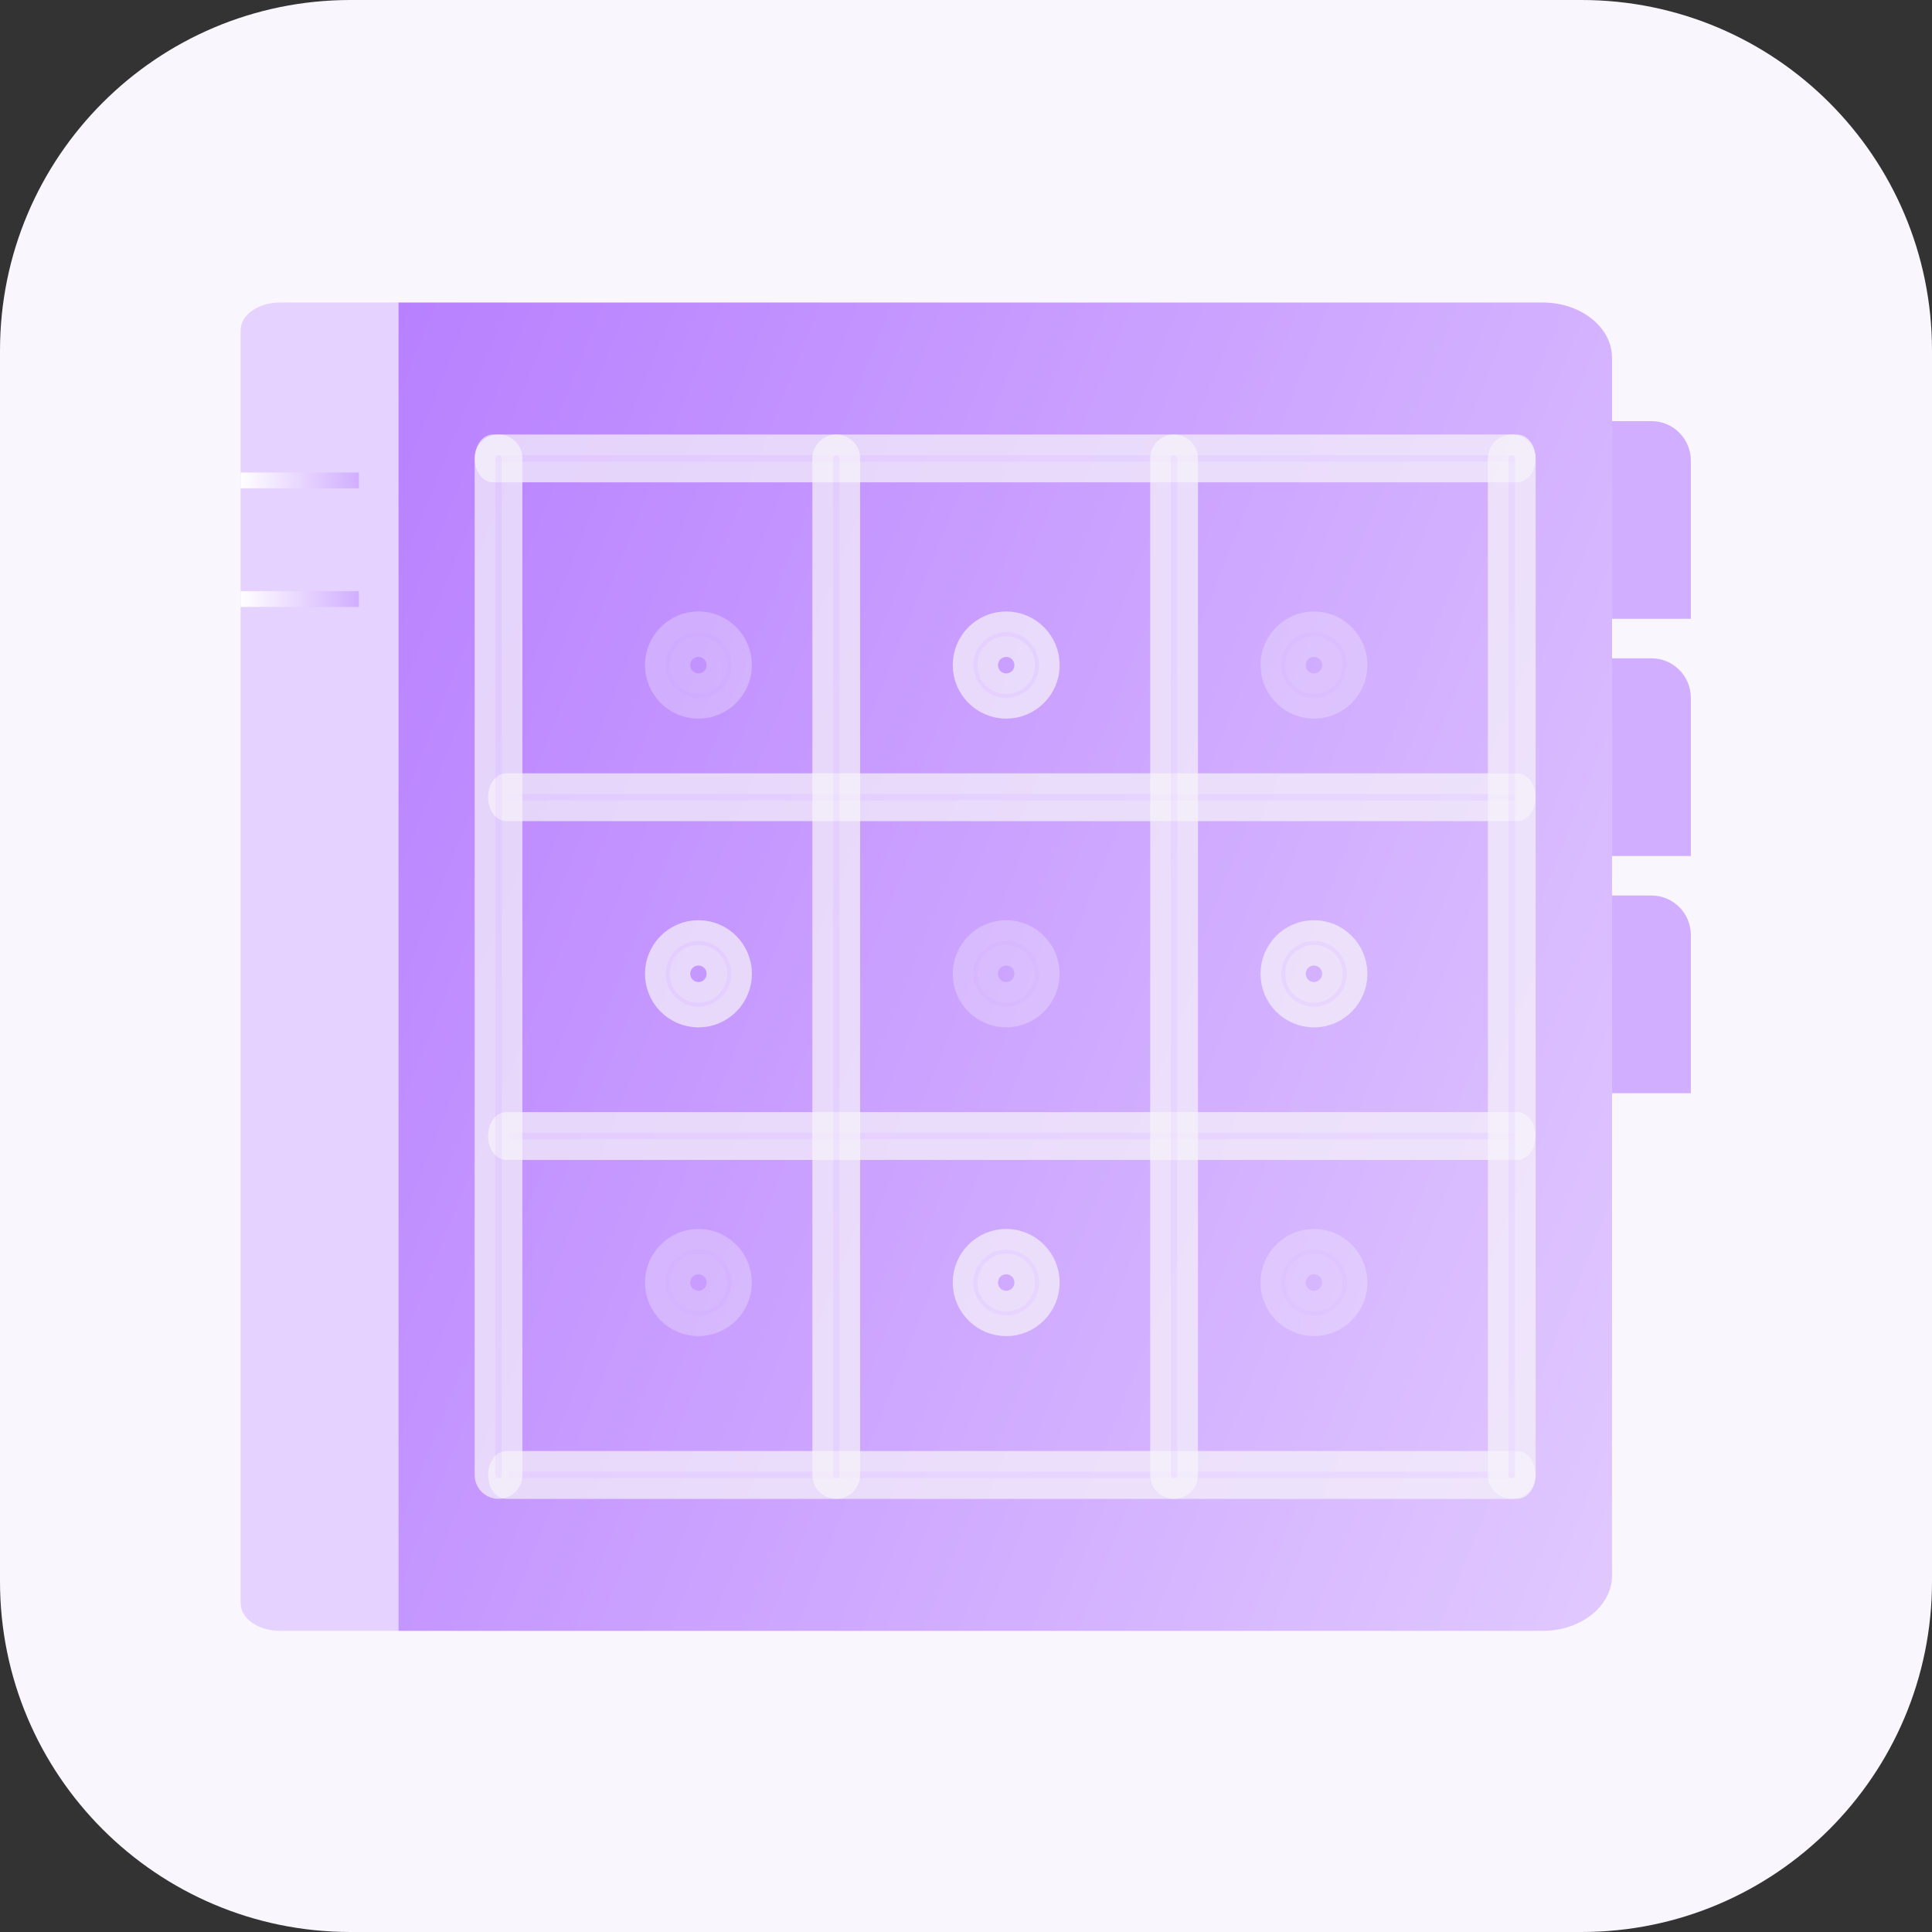 <svg width="281" height="281" viewBox="0 0 281 281" fill="none" xmlns="http://www.w3.org/2000/svg">
<rect x="0" y="0" width="281" height="281" fill="#333333" stroke="none"/>
<g clip-path="url(#clip0_1289_3236)">
<path d="M230.02 0H50.98C22.825 0 0 22.825 0 50.98V230.02C0 258.175 22.825 281 50.98 281H230.02C258.175 281 281 258.175 281 230.02V50.98C281 22.825 258.175 0 230.02 0Z" fill="#F9F6FE"/>
<path d="M224.376 44H57.927V237.2H224.376C229.944 237.2 234.463 233.594 234.463 229.15V52.05C234.463 47.606 229.944 44 224.376 44Z" fill="url(#paint0_linear_1289_3236)"/>
<path d="M234.463 61.25H240.195C243.359 61.25 245.927 63.826 245.927 67V90H234.463V61.25Z" fill="#D1AEFF"/>
<path d="M234.463 95.75H240.195C243.359 95.75 245.927 98.326 245.927 101.5V124.5H234.463V95.75Z" fill="#D1AEFF"/>
<path d="M234.463 130.25H240.195C243.359 130.25 245.927 132.826 245.927 136V159H234.463V130.25Z" fill="#D1AEFF"/>
<path d="M40.732 44H57.927V237.2H40.732C37.568 237.2 35 235.397 35 233.175V48.025C35 45.803 37.568 44 40.732 44Z" fill="#E5D2FF"/>
<path d="M52.195 85.975H35V88.275H52.195V85.975Z" fill="url(#paint1_linear_1289_3236)"/>
<path d="M52.195 68.725H35V71.025H52.195V68.725Z" fill="url(#paint2_linear_1289_3236)"/>
<g opacity="0.3">
<path d="M101.585 103.023C98.125 103.023 95.311 100.2 95.311 96.729C95.311 93.258 98.125 90.435 101.585 90.435C105.045 90.435 107.859 93.258 107.859 96.729C107.859 100.2 105.045 103.023 101.585 103.023ZM101.585 94.049C100.097 94.049 98.896 95.254 98.896 96.747C98.896 98.24 100.097 99.444 101.585 99.444C103.073 99.444 104.274 98.24 104.274 96.747C104.274 95.254 103.073 94.049 101.585 94.049Z" fill="#F1E6FF" stroke="#F7F4FA" stroke-width="3"/>
</g>
<g opacity="0.7">
<path d="M146.347 103.023C142.887 103.023 140.073 100.2 140.073 96.729C140.073 93.258 142.887 90.435 146.347 90.435C149.807 90.435 152.621 93.258 152.621 96.729C152.621 100.2 149.807 103.023 146.347 103.023ZM146.347 94.049C144.859 94.049 143.658 95.254 143.658 96.747C143.658 98.24 144.859 99.444 146.347 99.444C147.835 99.444 149.036 98.24 149.036 96.747C149.036 95.254 147.835 94.049 146.347 94.049Z" fill="#F1E6FF" stroke="#F7F4FA" stroke-width="3"/>
</g>
<g opacity="0.3">
<path d="M191.11 103.023C187.65 103.023 184.836 100.2 184.836 96.729C184.836 93.258 187.65 90.435 191.11 90.435C194.57 90.435 197.384 93.258 197.384 96.729C197.384 100.2 194.57 103.023 191.11 103.023ZM191.11 94.049C189.622 94.049 188.421 95.254 188.421 96.747C188.421 98.24 189.622 99.444 191.11 99.444C192.598 99.444 193.799 98.24 193.799 96.747C193.799 95.254 192.598 94.049 191.11 94.049Z" fill="#F1E6FF" stroke="#F7F4FA" stroke-width="3"/>
</g>
<g opacity="0.7">
<path d="M101.584 147.928C98.124 147.928 95.31 145.105 95.31 141.634C95.31 138.163 98.124 135.34 101.584 135.34C105.044 135.34 107.859 138.163 107.859 141.634C107.859 145.105 105.044 147.928 101.584 147.928ZM101.584 138.936C100.096 138.936 98.895 140.141 98.895 141.634C98.895 143.127 100.096 144.331 101.584 144.331C103.072 144.331 104.273 143.127 104.273 141.634C104.273 140.141 103.072 138.936 101.584 138.936Z" fill="#F1E6FF" stroke="#F7F4FA" stroke-width="3"/>
</g>
<g opacity="0.3">
<path d="M146.347 147.928C142.887 147.928 140.073 145.105 140.073 141.634C140.073 138.163 142.887 135.34 146.347 135.34C149.807 135.34 152.621 138.163 152.621 141.634C152.621 145.105 149.807 147.928 146.347 147.928ZM146.347 138.936C144.859 138.936 143.658 140.141 143.658 141.634C143.658 143.127 144.859 144.331 146.347 144.331C147.835 144.331 149.036 143.127 149.036 141.634C149.036 140.141 147.835 138.936 146.347 138.936Z" fill="#F1E6FF" stroke="#F7F4FA" stroke-width="3"/>
</g>
<g opacity="0.7">
<path d="M191.11 147.928C187.65 147.928 184.836 145.105 184.836 141.634C184.836 138.163 187.65 135.34 191.11 135.34C194.57 135.34 197.384 138.163 197.384 141.634C197.384 145.105 194.57 147.928 191.11 147.928ZM191.11 138.936C189.622 138.936 188.421 140.141 188.421 141.634C188.421 143.127 189.622 144.331 191.11 144.331C192.598 144.331 193.799 143.127 193.799 141.634C193.799 140.141 192.598 138.936 191.11 138.936Z" fill="#F1E6FF" stroke="#F7F4FA" stroke-width="3"/>
</g>
<g opacity="0.3">
<path d="M101.584 192.833C98.124 192.833 95.31 190.01 95.31 186.539C95.31 183.068 98.124 180.245 101.584 180.245C105.044 180.245 107.859 183.068 107.859 186.539C107.859 190.01 105.044 192.833 101.584 192.833ZM101.584 183.841C100.096 183.841 98.895 185.046 98.895 186.539C98.895 188.032 100.096 189.236 101.584 189.236C103.072 189.236 104.273 188.032 104.273 186.539C104.273 185.046 103.072 183.841 101.584 183.841Z" fill="#F1E6FF" stroke="#F7F4FA" stroke-width="3"/>
</g>
<g opacity="0.7">
<path d="M146.347 192.833C142.887 192.833 140.073 190.01 140.073 186.539C140.073 183.068 142.887 180.245 146.347 180.245C149.807 180.245 152.621 183.068 152.621 186.539C152.621 190.01 149.807 192.833 146.347 192.833ZM146.347 183.841C144.859 183.841 143.658 185.046 143.658 186.539C143.658 188.032 144.859 189.236 146.347 189.236C147.835 189.236 149.036 188.032 149.036 186.539C149.036 185.046 147.835 183.841 146.347 183.841Z" fill="#F1E6FF" stroke="#F7F4FA" stroke-width="3"/>
</g>
<g opacity="0.3">
<path d="M191.11 192.833C187.65 192.833 184.836 190.01 184.836 186.539C184.836 183.068 187.65 180.245 191.11 180.245C194.57 180.245 197.384 183.068 197.384 186.539C197.384 190.01 194.57 192.833 191.11 192.833ZM191.11 183.841C189.622 183.841 188.421 185.046 188.421 186.539C188.421 188.032 189.622 189.236 191.11 189.236C192.598 189.236 193.799 188.032 193.799 186.539C193.799 185.046 192.598 183.841 191.11 183.841Z" fill="#F1E6FF" stroke="#F7F4FA" stroke-width="3"/>
</g>
<g opacity="0.7">
<path d="M220.652 68.656H71.737C71.074 68.656 70.554 67.775 70.554 66.678C70.554 65.581 71.091 64.7 71.737 64.7H220.652C221.315 64.7 221.835 65.581 221.835 66.678C221.835 67.775 221.297 68.656 220.652 68.656Z" fill="#F1E6FF" stroke="#F7F4FA" stroke-width="3"/>
</g>
<g opacity="0.7">
<path d="M220.67 117.931H73.673C73.028 117.931 72.49 117.05 72.49 115.953C72.49 114.856 73.01 113.975 73.673 113.975H220.652C221.297 113.975 221.835 114.856 221.835 115.953C221.835 117.05 221.315 117.931 220.652 117.931H220.67Z" fill="#F1E6FF" stroke="#F7F4FA" stroke-width="3"/>
</g>
<g opacity="0.7">
<path d="M220.67 167.207H73.673C73.028 167.207 72.49 166.325 72.49 165.228C72.49 164.131 73.01 163.25 73.673 163.25H220.652C221.297 163.25 221.835 164.131 221.835 165.228C221.835 166.325 221.315 167.207 220.652 167.207H220.67Z" fill="#F1E6FF" stroke="#F7F4FA" stroke-width="3"/>
</g>
<g opacity="0.7">
<path d="M220.67 216.5H73.673C73.028 216.5 72.49 215.618 72.49 214.521C72.49 213.424 73.01 212.543 73.673 212.543H220.652C221.297 212.543 221.835 213.424 221.835 214.521C221.835 215.618 221.315 216.5 220.652 216.5H220.67Z" fill="#F1E6FF" stroke="#F7F4FA" stroke-width="3"/>
</g>
<g opacity="0.7">
<path d="M170.764 216.5C169.67 216.5 168.792 215.619 168.792 214.522V66.678C168.792 65.581 169.67 64.7 170.764 64.7C171.857 64.7 172.736 65.581 172.736 66.678V214.522C172.736 215.619 171.857 216.5 170.764 216.5Z" fill="#F1E6FF" stroke="#F7F4FA" stroke-width="3"/>
</g>
<g opacity="0.7">
<path d="M219.882 216.5C218.789 216.5 217.91 215.619 217.91 214.522V66.678C217.91 65.581 218.789 64.7 219.882 64.7C220.976 64.7 221.854 65.581 221.854 66.678V214.522C221.854 215.619 220.976 216.5 219.882 216.5Z" fill="#F1E6FF" stroke="#F7F4FA" stroke-width="3"/>
</g>
<g opacity="0.7">
<path d="M121.626 216.5C120.533 216.5 119.654 215.619 119.654 214.522V66.678C119.654 65.581 120.533 64.7 121.626 64.7C122.72 64.7 123.598 65.581 123.598 66.678V214.522C123.598 215.619 122.72 216.5 121.626 216.5Z" fill="#F1E6FF" stroke="#F7F4FA" stroke-width="3"/>
</g>
<g opacity="0.7">
<path d="M72.508 216.5C71.415 216.5 70.537 215.619 70.537 214.522V66.678C70.537 65.581 71.415 64.7 72.508 64.7C73.602 64.7 74.48 65.581 74.48 66.678V214.522C74.48 215.619 73.602 216.5 72.508 216.5Z" fill="#F1E6FF" stroke="#F7F4FA" stroke-width="3"/>
</g>
</g>
<defs>
<linearGradient id="paint0_linear_1289_3236" x1="14.983" y1="108.014" x2="411.559" y2="267.873" gradientUnits="userSpaceOnUse">
<stop stop-color="#B57BFF"/>
<stop offset="1" stop-color="white"/>
</linearGradient>
<linearGradient id="paint1_linear_1289_3236" x1="52.195" y1="87.125" x2="35" y2="87.125" gradientUnits="userSpaceOnUse">
<stop stop-color="#D1AEFF"/>
<stop offset="1" stop-color="white"/>
</linearGradient>
<linearGradient id="paint2_linear_1289_3236" x1="52.195" y1="69.875" x2="35" y2="69.875" gradientUnits="userSpaceOnUse">
<stop stop-color="#D1AEFF"/>
<stop offset="1" stop-color="white"/>
</linearGradient>
<clipPath id="clip0_1289_3236">
<rect width="281" height="281" fill="white"/>
</clipPath>
</defs>
</svg>
